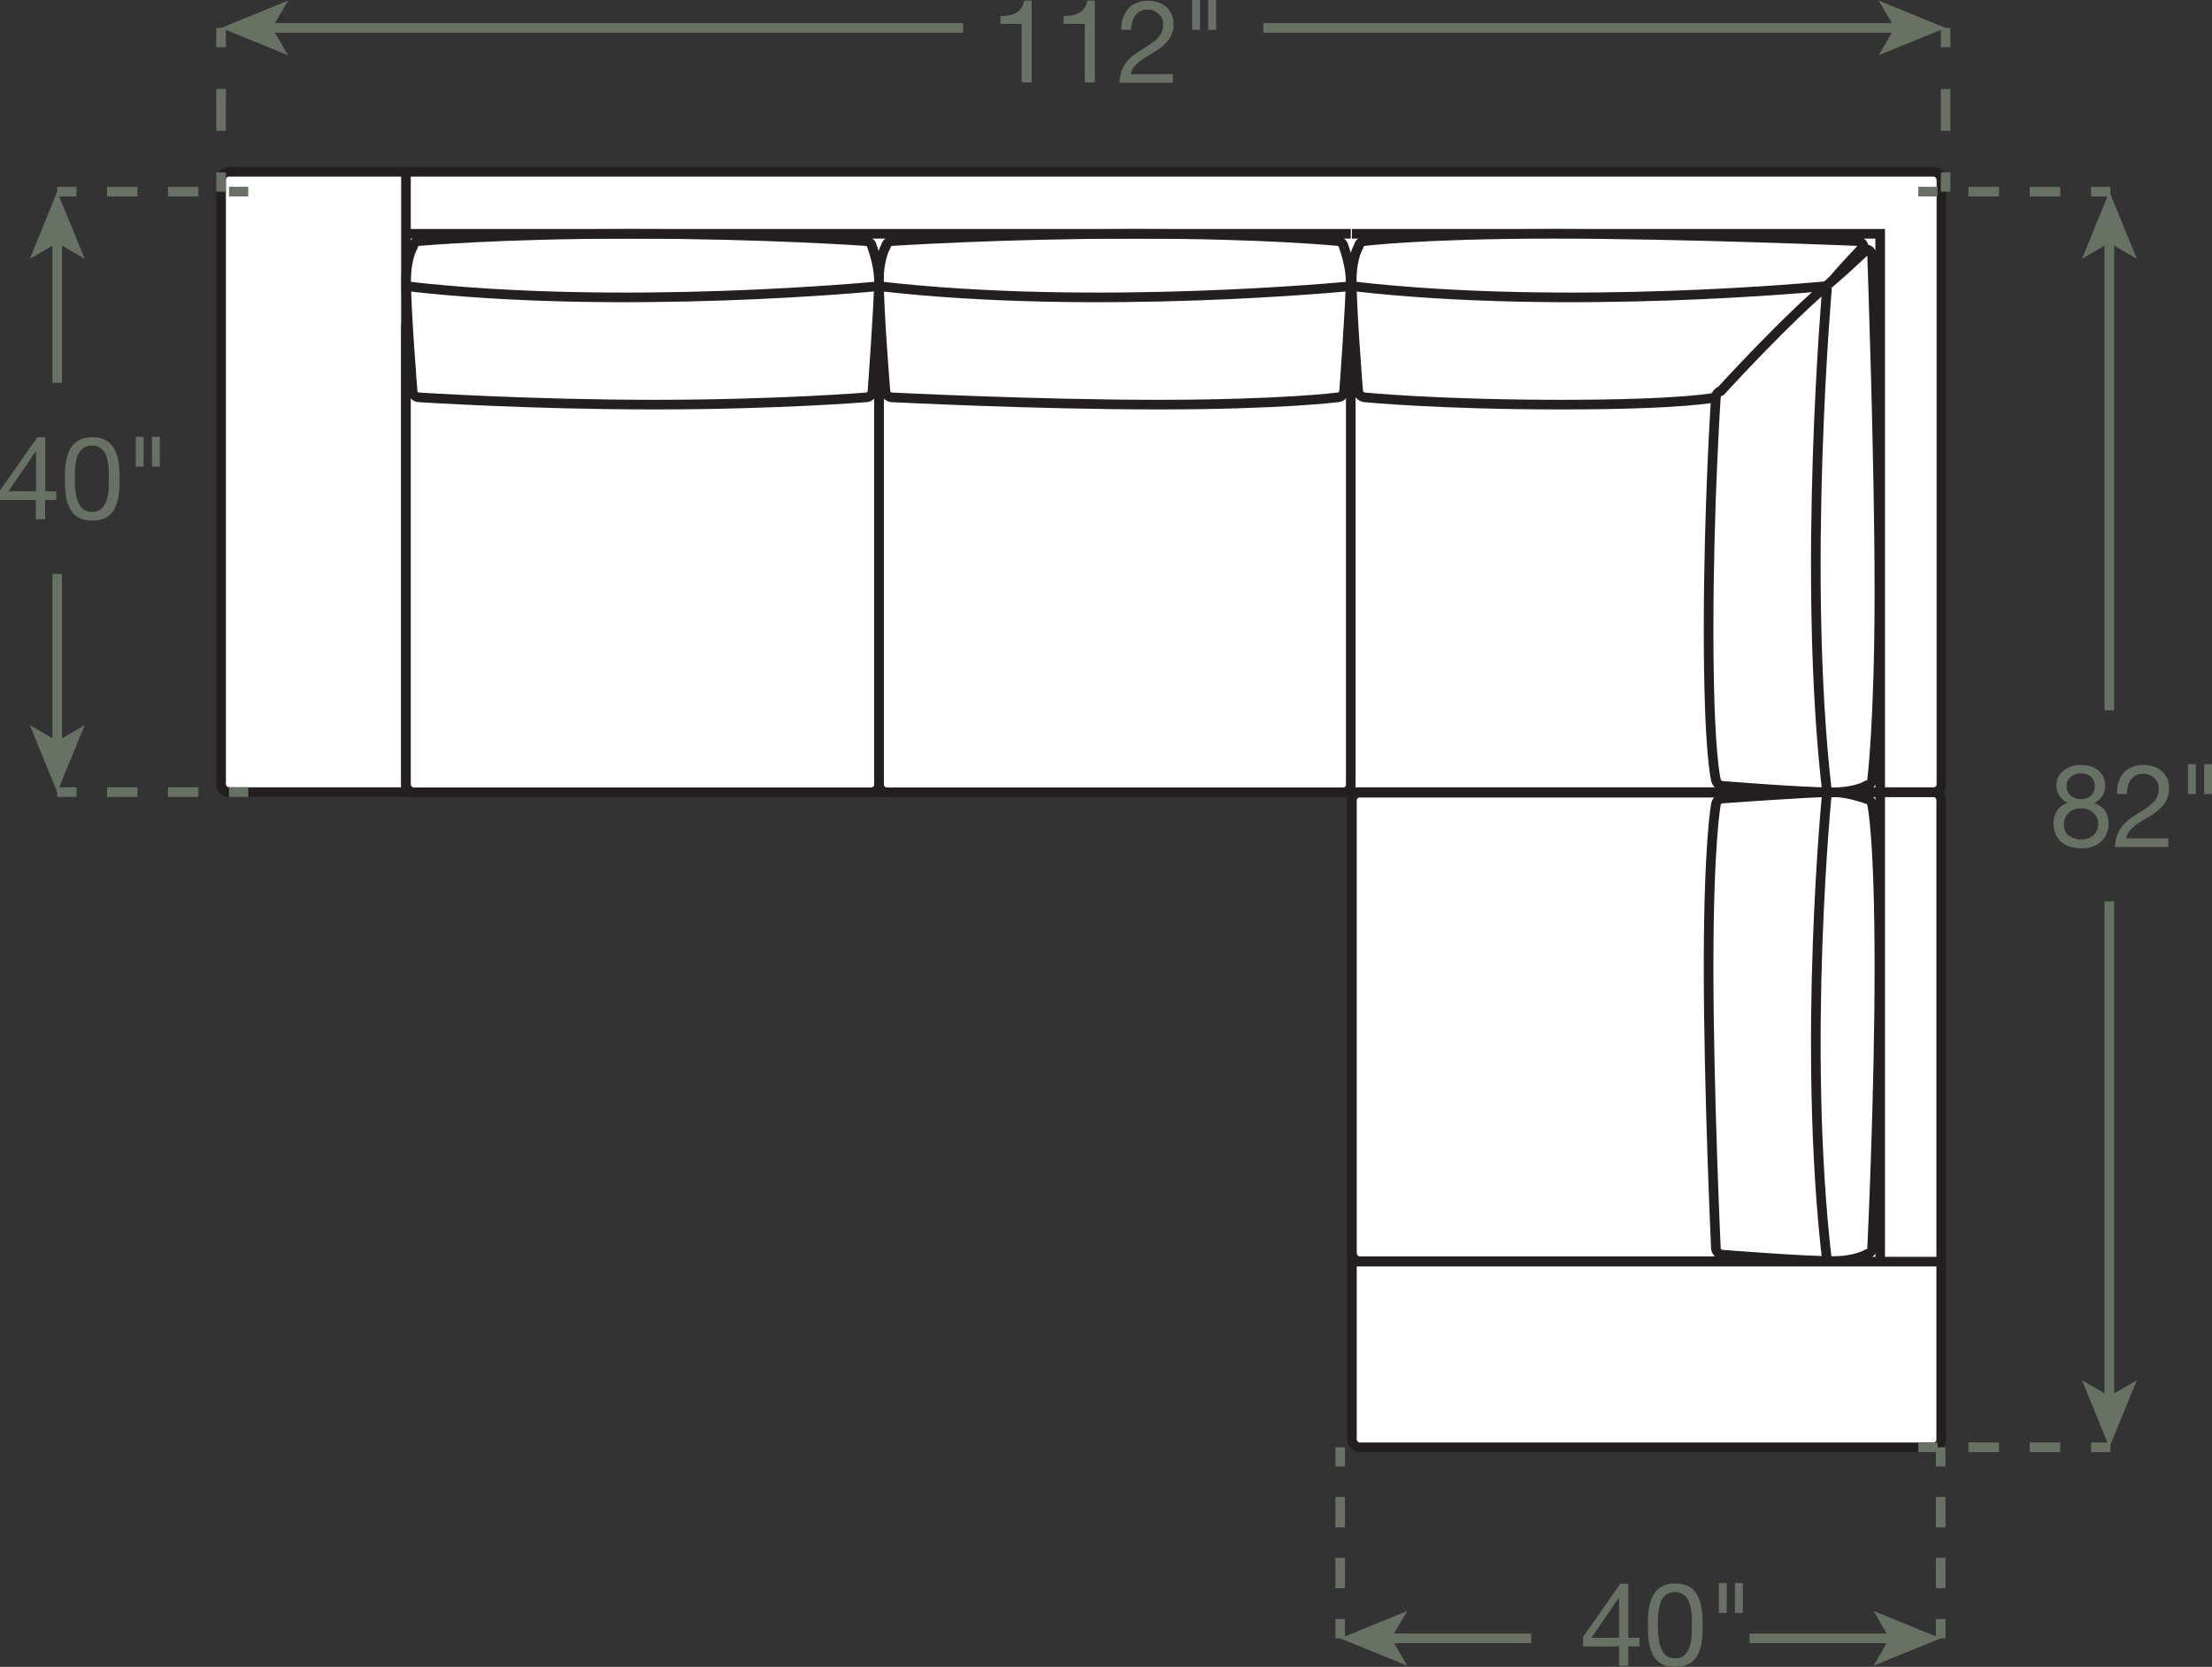<?xml version="1.0" encoding="UTF-8"?><svg id="Layer_2" xmlns="http://www.w3.org/2000/svg" viewBox="0 0 114.86 86.55"><rect x="0" y="0" width="114.86" height="86.55" fill="#333333" stroke="none"/><defs><style>.cls-1{stroke-dasharray:0 .57;}.cls-1,.cls-2,.cls-3,.cls-4,.cls-5,.cls-6,.cls-7,.cls-8{stroke-width:.5px;}.cls-1,.cls-2,.cls-3,.cls-4,.cls-5,.cls-6,.cls-8{fill:none;}.cls-1,.cls-2,.cls-7{stroke:#231f20;}.cls-3,.cls-4,.cls-5,.cls-6,.cls-8{stroke:#677164;}.cls-4{stroke-dasharray:0 0 1.59 1.59;}.cls-5{stroke-dasharray:0 0 1.59 1.59;}.cls-6{stroke-dasharray:0 0 1.58 1.58;}.cls-7,.cls-9{fill:#fff;}.cls-9,.cls-10{stroke-width:0px;}.cls-10{fill:#677164;}.cls-8{stroke-dasharray:0 0 2.17 2.17;}</style></defs><g id="Layer_1-2"><polyline class="cls-2" points="70.2 16.57 93.18 16.57 93.18 65.49"/><rect class="cls-9" x="70.2" y="41.13" width="30.6" height="34.02" rx=".4" ry=".4"/><rect class="cls-2" x="70.2" y="41.13" width="30.6" height="34.02" rx=".4" ry=".4"/><line class="cls-2" x1="70.2" y1="65.51" x2="100.8" y2="65.51"/><rect class="cls-9" x="70.2" y="41.16" width="22.95" height="24.33" rx=".4" ry=".4"/><rect class="cls-2" x="70.2" y="41.16" width="22.95" height="24.33" rx=".4" ry=".4"/><path class="cls-7" d="M89.36,65.14c-.13-.03-.24-.17-.26-.3,0,0-.38-8.2-.38-14.64s.38-8.43.38-8.43c.01-.13.13-.27.26-.3,0,0,4.6-.34,5.81-.34.8,0,1.77.36,1.77.36.13.02.25.15.27.28,0,0,.38,1.58.38,8.43,0,6.84-.38,14.64-.38,14.64-.01.13-.13.26-.27.28,0,0-.57.36-1.77.36-1.61,0-5.81-.34-5.81-.34Z"/><path class="cls-2" d="M94.87,41.13s-1.31,13.08,0,24.35"/><rect class="cls-9" x="11.48" y="8.92" width="89.33" height="32.21" rx=".4" ry=".4"/><rect class="cls-2" x="11.48" y="8.92" width="89.33" height="32.21" rx=".4" ry=".4"/><line class="cls-1" x1="100.55" y1="9.33" x2="93.15" y2="16.57"/><line class="cls-2" x1="21.08" y1="41.13" x2="21.08" y2="8.92"/><polyline class="cls-2" points="70.2 12.14 97.63 12.14 97.63 65.49"/><line class="cls-2" x1="21.14" y1="16.57" x2="70.14" y2="16.57"/><path class="cls-7" d="M70.54,20.37c.03.13.17.24.3.26,0,0,3.79.38,10.23.38s8.05-.38,8.05-.38c.13-.01.27-.13.3-.26,0,0,3.73-3.39,5.74-5.81.52-.62,1.61-1.77,1.61-1.77-.02-.13-.15-.25-.28-.27,0,0-8.98-.38-15.83-.38s-9.83.38-9.83.38c-.13.01-.26.13-.28.27,0,0-.36.57-.36,1.77,0,1.61.34,5.81.34,5.81Z"/><path class="cls-2" d="M94.76,14.86s-13.29,1.31-24.56,0"/><path class="cls-7" d="M89.36,40.79c-.13-.03-.24-.17-.26-.3,0,0-.38-1.37-.38-7.81,0-6.44.38-12.08.38-12.08.01-.13.13-.27.26-.3,0,0,3.39-3.73,5.81-5.74.62-.52,1.77-1.61,1.77-1.61.13.02.25.15.27.28,0,0,.38,10.59.38,17.44s-.38,9.83-.38,9.83c-.01.13-.13.26-.27.28,0,0-.57.36-1.77.36-1.61,0-5.81-.34-5.81-.34Z"/><path class="cls-2" d="M94.87,14.96s-1.31,14.9,0,26.17"/><rect class="cls-9" x="45.64" y="16.58" width="24.5" height="24.56" rx=".4" ry=".4"/><rect class="cls-2" x="45.64" y="16.58" width="24.5" height="24.56" rx=".4" ry=".4"/><path class="cls-7" d="M45.98,20.37c.03.13.17.24.3.26,0,0,7.41.38,13.85.38s9.36-.38,9.36-.38c.13-.01.27-.13.3-.26,0,0,.34-4.6.34-5.81,0-.8-.36-1.77-.36-1.77-.02-.13-.15-.25-.28-.27,0,0-3.72-.38-10.57-.38s-12.64.38-12.64.38c-.13.01-.26.13-.28.27,0,0-.36.57-.36,1.77,0,1.61.34,5.81.34,5.81Z"/><path class="cls-2" d="M70.14,14.86s-13.22,1.31-24.5,0"/><rect class="cls-9" x="21.08" y="16.58" width="24.56" height="24.56" rx=".4" ry=".4"/><rect class="cls-2" x="21.08" y="16.58" width="24.56" height="24.56" rx=".4" ry=".4"/><path class="cls-7" d="M21.42,20.37c.03.13.17.24.3.26,0,0,5.8.38,12.24.38s11.04-.38,11.04-.38c.13-.01.27-.13.3-.26,0,0,.34-4.6.34-5.81,0-.8-.36-1.77-.36-1.77-.02-.13-.15-.25-.28-.27,0,0-5.4-.38-12.24-.38s-11.03.38-11.03.38c-.13.01-.26.13-.28.27,0,0-.36.57-.36,1.77,0,1.61.34,5.81.34,5.81Z"/><path class="cls-2" d="M45.64,14.86s-13.29,1.31-24.56,0"/><line class="cls-2" x1="21.14" y1="12.14" x2="70.14" y2="12.14"/><line class="cls-3" x1="99.61" y1="75.15" x2="100.61" y2="75.15"/><line class="cls-4" x1="102.21" y1="75.15" x2="107.79" y2="75.15"/><line class="cls-3" x1="108.58" y1="75.15" x2="109.58" y2="75.15"/><line class="cls-3" x1="100.77" y1="75.15" x2="100.77" y2="76.15"/><line class="cls-6" x1="100.77" y1="77.73" x2="100.77" y2="83.28"/><line class="cls-3" x1="100.77" y1="84.07" x2="100.77" y2="85.07"/><line class="cls-3" x1="99.61" y1="9.95" x2="100.61" y2="9.95"/><line class="cls-5" x1="102.21" y1="9.95" x2="107.79" y2="9.95"/><line class="cls-3" x1="108.58" y1="9.95" x2="109.58" y2="9.95"/><line class="cls-3" x1="109.53" y1="12.43" x2="109.53" y2="36.88"/><polygon class="cls-10" points="109.53 9.95 108.11 13.44 109.53 12.61 110.96 13.44 109.53 9.95"/><line class="cls-3" x1="109.53" y1="72.68" x2="109.53" y2="46.8"/><polygon class="cls-10" points="109.53 75.15 110.96 71.67 109.53 72.49 108.11 71.67 109.53 75.15"/><path class="cls-10" d="M106.88,40.34c.07-.13.16-.25.28-.34.12-.09.25-.16.4-.21.15-.05.31-.07.47-.07.23,0,.43.03.59.09.16.06.3.14.4.25.1.1.18.22.23.35.05.13.07.26.07.4,0,.19-.05.37-.16.53-.11.16-.25.28-.43.36.26.08.45.21.57.39.12.18.19.4.19.67,0,.21-.04.39-.11.55-.07.16-.17.29-.3.41-.13.11-.27.19-.45.25-.17.06-.36.08-.55.08s-.39-.03-.57-.08c-.18-.05-.33-.13-.46-.24s-.23-.24-.31-.41c-.07-.16-.11-.35-.11-.57,0-.25.06-.47.19-.66.13-.19.31-.32.55-.41-.18-.07-.32-.19-.43-.35-.11-.16-.16-.34-.16-.53,0-.18.03-.33.1-.46ZM107.43,43.37c.17.15.39.22.65.22.13,0,.25-.02.35-.06.11-.04.2-.1.28-.17.08-.07.14-.16.18-.26s.06-.21.06-.33-.02-.22-.07-.32c-.05-.1-.11-.18-.19-.25-.08-.07-.17-.13-.28-.17-.11-.04-.22-.06-.34-.06s-.24.02-.35.06-.21.09-.29.17-.15.16-.19.26c-.05.1-.07.21-.07.34,0,.26.08.46.25.6ZM107.38,41.12c.04.09.09.16.16.21.07.06.15.1.24.13.09.03.19.04.29.04.2,0,.37-.06.5-.18.13-.12.2-.29.2-.5s-.07-.38-.2-.49c-.13-.11-.3-.17-.51-.17-.1,0-.2.01-.29.04-.09.03-.17.07-.24.13-.07.06-.12.12-.16.2s-.06.17-.06.28c0,.12.02.22.06.3Z"/><path class="cls-10" d="M110,40.62c.06-.18.14-.34.26-.48s.26-.24.44-.31c.18-.08.38-.11.6-.11.18,0,.36.03.52.08s.3.13.42.23c.12.1.21.23.29.38.07.15.1.33.1.53,0,.19-.03.35-.09.5-.06.14-.13.27-.23.39-.1.11-.21.22-.33.31-.12.09-.25.18-.38.26-.13.08-.26.16-.4.24s-.25.16-.36.25-.2.18-.28.29c-.08.1-.13.22-.15.35h2.18v.45h-2.78c.02-.25.07-.47.14-.64.07-.18.16-.33.27-.47.11-.13.23-.25.37-.35s.28-.19.43-.28c.18-.11.34-.21.47-.31.14-.09.25-.19.34-.29.09-.1.16-.2.2-.31.05-.11.07-.24.07-.39,0-.12-.02-.22-.07-.31-.04-.09-.1-.18-.18-.24-.07-.07-.16-.12-.26-.16s-.21-.05-.32-.05c-.15,0-.27.03-.38.09-.11.06-.19.14-.26.24-.07.1-.12.21-.15.34-.03.13-.04.25-.04.38h-.51c-.01-.22.01-.42.07-.6Z"/><path class="cls-10" d="M114.02,39.68v1.55h-.41v-1.55h.41ZM114.86,39.68v1.55h-.41v-1.55h.41Z"/><line class="cls-3" x1="101.03" y1="1.45" x2="101.03" y2="2.45"/><line class="cls-8" x1="101.03" y1="4.62" x2="101.03" y2="7.87"/><line class="cls-3" x1="101.03" y1="8.95" x2="101.03" y2="9.95"/><line class="cls-3" x1="11.48" y1="1.45" x2="11.48" y2="2.45"/><line class="cls-8" x1="11.48" y1="4.62" x2="11.48" y2="7.87"/><line class="cls-3" x1="11.48" y1="8.95" x2="11.48" y2="9.95"/><path class="cls-10" d="M53.05,4.28V1.24h-1.1v-.41c.14,0,.28-.01.42-.03.14-.02.26-.06.37-.12.11-.06.2-.14.28-.25s.13-.24.16-.4h.39v4.25h-.51Z"/><path class="cls-10" d="M56.33,4.28V1.24h-1.1v-.41c.14,0,.28-.01.42-.03s.26-.06.37-.12c.11-.06.2-.14.28-.25.08-.1.13-.24.16-.4h.39v4.25h-.51Z"/><path class="cls-10" d="M58.31.94c.06-.18.14-.34.26-.48.12-.13.26-.24.44-.31.18-.08.38-.11.6-.11.18,0,.36.03.52.08.16.05.3.13.42.23.12.1.21.23.28.38.07.15.11.33.11.53,0,.19-.03.35-.09.5-.06.14-.13.27-.23.39-.1.11-.21.22-.33.31s-.25.18-.38.26c-.13.08-.26.16-.4.24-.13.08-.25.16-.36.25s-.2.18-.28.29c-.08.1-.13.22-.15.35h2.18v.45h-2.78c.02-.25.07-.47.13-.65.07-.18.16-.33.27-.46.11-.13.23-.25.37-.35.14-.1.28-.19.43-.28.18-.11.34-.21.47-.31.14-.09.25-.19.34-.29.09-.1.16-.2.2-.31s.07-.24.07-.39c0-.12-.02-.22-.07-.31-.04-.09-.1-.17-.18-.24-.07-.07-.16-.12-.26-.16-.1-.04-.21-.05-.32-.05-.15,0-.27.03-.38.09s-.19.14-.26.24c-.07.1-.12.21-.15.34-.03.13-.04.25-.04.38h-.51c-.01-.22,0-.42.07-.6Z"/><path class="cls-10" d="M62.31,0v1.55h-.41V0h.41ZM63.15,0v1.55h-.41V0h.41Z"/><line class="cls-3" x1="13.95" y1="1.45" x2="50.01" y2="1.45"/><polygon class="cls-10" points="11.48 1.45 14.96 2.87 14.13 1.45 14.96 .03 11.48 1.45"/><line class="cls-3" x1="98.56" y1="1.45" x2="65.6" y2="1.45"/><polygon class="cls-10" points="101.03 1.45 97.55 .03 98.38 1.45 97.55 2.87 101.03 1.45"/><line class="cls-3" x1="69.59" y1="75.15" x2="69.59" y2="76.15"/><line class="cls-6" x1="69.59" y1="77.73" x2="69.59" y2="83.28"/><line class="cls-3" x1="69.59" y1="84.07" x2="69.59" y2="85.07"/><line class="cls-3" x1="98.3" y1="85.07" x2="90.85" y2="85.07"/><polygon class="cls-10" points="100.77 85.07 97.29 83.65 98.11 85.07 97.29 86.49 100.77 85.07"/><line class="cls-3" x1="72.06" y1="85.07" x2="79.51" y2="85.07"/><polygon class="cls-10" points="69.59 85.07 73.07 86.49 72.24 85.07 73.07 83.65 69.59 85.07"/><path class="cls-10" d="M85.13,85.04v.45h-.58v1h-.48v-1h-1.87v-.49l1.94-2.77h.41v2.81h.58ZM84.07,82.96h-.01l-1.42,2.08h1.43v-2.08Z"/><path class="cls-10" d="M85.58,83.91c0-.17.03-.33.06-.49.03-.16.08-.31.14-.46.06-.14.14-.27.25-.38.1-.11.24-.19.39-.26.16-.06.35-.1.57-.1s.41.03.57.1c.16.06.29.15.39.26.1.11.19.23.25.38.06.14.11.3.14.46.03.16.05.32.06.49,0,.17.01.33.01.49s0,.32-.01.49c0,.17-.03.33-.06.49-.03.16-.08.31-.14.45-.06.14-.14.27-.25.38-.1.11-.23.19-.39.25-.16.06-.35.09-.57.09s-.41-.03-.57-.09c-.16-.06-.29-.15-.39-.25-.1-.11-.19-.23-.25-.38-.06-.14-.11-.29-.14-.45-.03-.16-.05-.32-.06-.49s-.01-.33-.01-.49,0-.32.01-.49ZM86.12,84.93c.01.2.04.38.1.56.05.17.14.32.26.44.12.12.29.18.5.18s.38-.06.5-.18c.12-.12.21-.27.26-.44.05-.17.09-.36.1-.56,0-.2.01-.38.01-.54,0-.1,0-.22,0-.35s-.01-.25-.03-.38c-.02-.13-.04-.25-.08-.37-.03-.12-.08-.23-.15-.32-.07-.09-.15-.16-.25-.22-.1-.06-.22-.08-.37-.08s-.27.03-.37.08c-.1.06-.18.13-.25.22-.07.09-.12.2-.15.32-.03.12-.06.24-.08.37-.02.13-.03.25-.03.38s0,.24,0,.35c0,.16,0,.34.01.54Z"/><path class="cls-10" d="M89.66,82.2v1.55h-.41v-1.55h.41ZM90.5,82.2v1.55h-.41v-1.55h.41Z"/><line class="cls-3" x1="2.97" y1="41.13" x2="3.97" y2="41.13"/><line class="cls-6" x1="5.56" y1="41.13" x2="11.1" y2="41.13"/><line class="cls-3" x1="11.89" y1="41.13" x2="12.89" y2="41.13"/><line class="cls-3" x1="2.97" y1="9.95" x2="3.97" y2="9.95"/><line class="cls-6" x1="5.56" y1="9.95" x2="11.1" y2="9.95"/><line class="cls-3" x1="11.89" y1="9.95" x2="12.89" y2="9.95"/><line class="cls-3" x1="2.97" y1="12.43" x2="2.97" y2="19.88"/><polygon class="cls-10" points="2.97 9.95 1.55 13.44 2.97 12.61 4.4 13.44 2.97 9.95"/><line class="cls-3" x1="2.97" y1="38.66" x2="2.97" y2="29.8"/><polygon class="cls-10" points="2.97 41.13 4.4 37.65 2.97 38.48 1.55 37.65 2.97 41.13"/><path class="cls-10" d="M2.92,25.51v.45h-.58v1h-.48v-1H0v-.49l1.94-2.77h.41v2.81h.58ZM1.87,23.43h-.01l-1.42,2.08h1.43v-2.08Z"/><path class="cls-10" d="M3.38,24.39c0-.17.03-.33.06-.49.03-.16.08-.31.14-.46.06-.14.14-.27.25-.38.1-.11.24-.19.39-.26.16-.06.35-.1.57-.1s.41.03.57.1c.16.06.29.15.39.26.1.11.19.23.25.38.06.14.11.3.14.46.03.16.05.32.06.49,0,.17.01.33.01.49s0,.32-.01.49c0,.17-.03.33-.06.49-.03.16-.08.31-.14.45-.06.14-.14.27-.25.38-.1.11-.23.19-.39.25-.16.06-.35.09-.57.09s-.41-.03-.57-.09c-.16-.06-.29-.15-.39-.25-.1-.11-.19-.23-.25-.38-.06-.14-.11-.29-.14-.45-.03-.16-.05-.32-.06-.49s-.01-.33-.01-.49,0-.32.01-.49ZM3.92,25.4c.01.2.04.38.1.56.05.17.14.32.26.44.12.12.29.18.5.18s.38-.06.5-.18c.12-.12.21-.27.26-.44.05-.17.09-.36.1-.56,0-.2.01-.38.01-.54,0-.1,0-.22,0-.35s-.01-.25-.03-.38c-.02-.13-.04-.25-.08-.37-.03-.12-.08-.23-.15-.32-.07-.09-.15-.16-.25-.22-.1-.06-.22-.08-.37-.08s-.27.03-.37.08c-.1.06-.18.13-.25.22-.07.09-.12.2-.15.32-.03.12-.06.24-.08.37-.02.13-.03.25-.03.38s0,.24,0,.35c0,.16,0,.34.01.54Z"/><path class="cls-10" d="M7.46,22.68v1.55h-.41v-1.55h.41ZM8.3,22.68v1.55h-.41v-1.55h.41Z"/></g></svg>